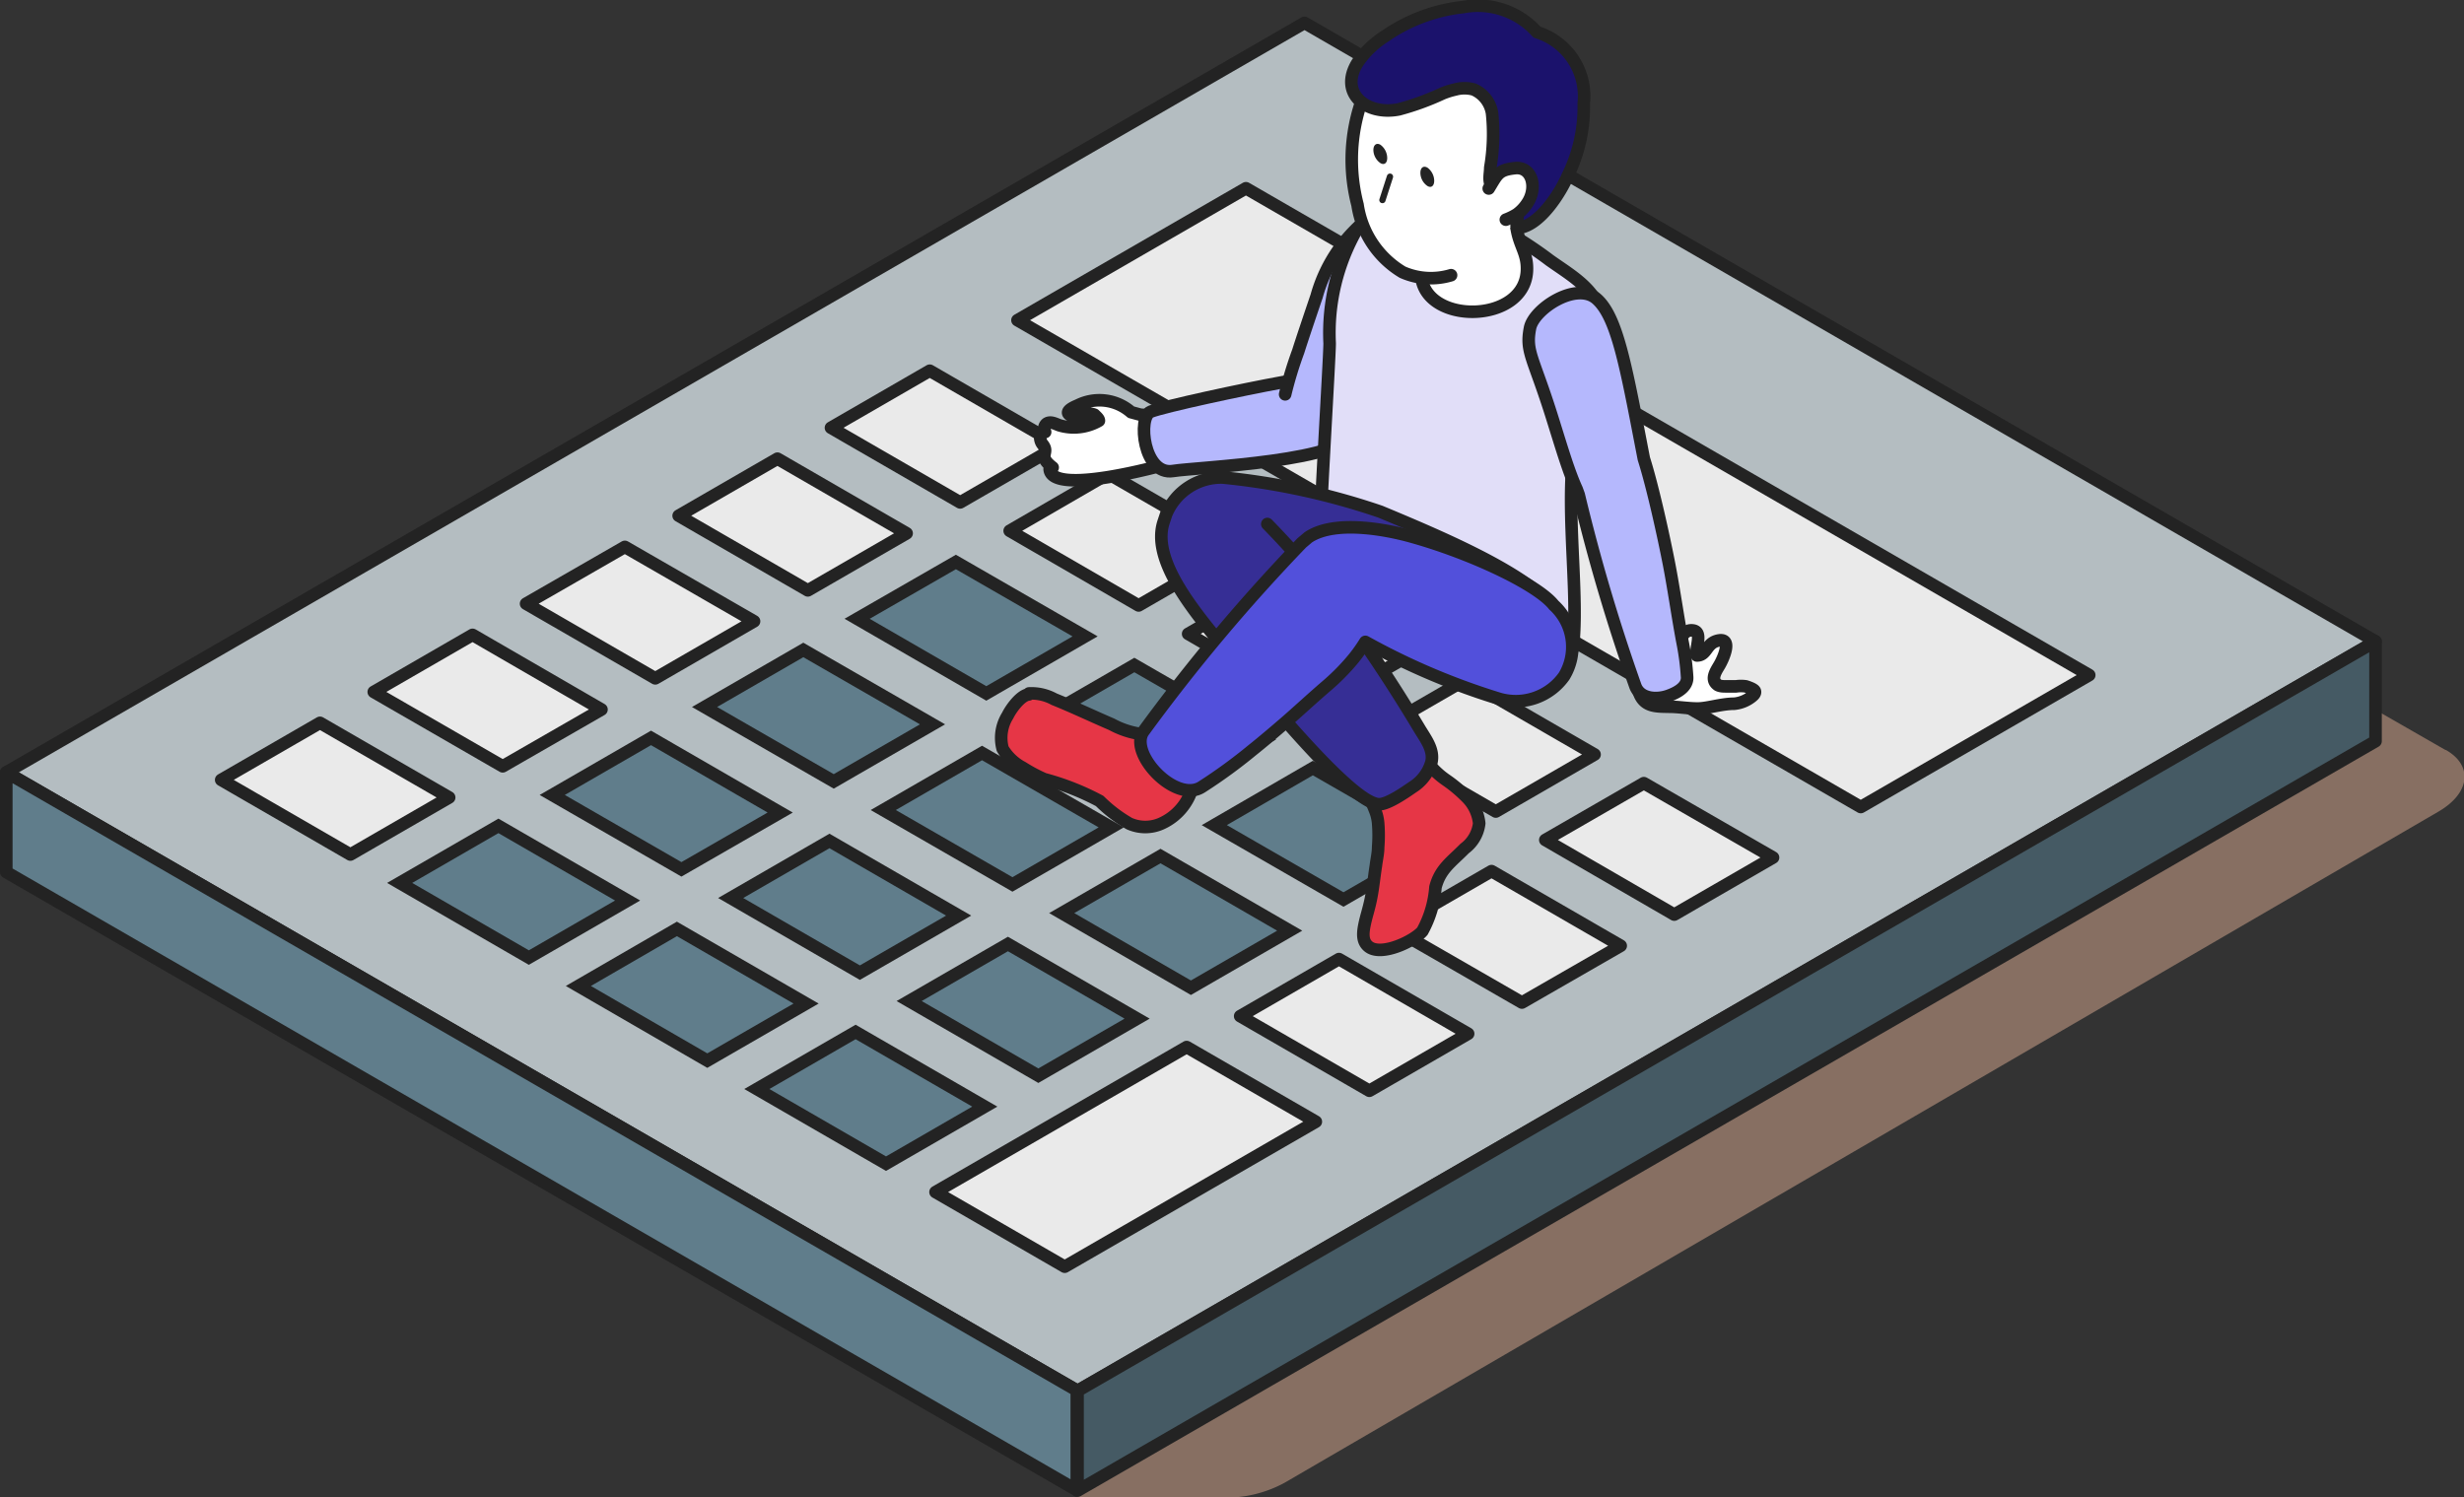 <svg xmlns="http://www.w3.org/2000/svg" viewBox="0 0 98.03 59.58"><rect x="0" y="0" width="98.03" height="59.58" fill="#333333" stroke="none"/><defs><style>.cls-1{isolation:isolate;}.cls-2{fill:#ddad92;opacity:0.5;}.cls-2,.cls-6{mix-blend-mode:multiply;}.cls-3{fill:#b4bdc1;}.cls-10,.cls-11,.cls-12,.cls-13,.cls-14,.cls-15,.cls-16,.cls-18,.cls-3,.cls-4,.cls-5,.cls-6,.cls-7,.cls-8,.cls-9{stroke:#232323;}.cls-10,.cls-11,.cls-12,.cls-13,.cls-14,.cls-15,.cls-16,.cls-3,.cls-4,.cls-6,.cls-7,.cls-8,.cls-9{stroke-linejoin:round;}.cls-10,.cls-11,.cls-12,.cls-13,.cls-14,.cls-15,.cls-16,.cls-3,.cls-4,.cls-5,.cls-6,.cls-7,.cls-8,.cls-9{stroke-width:0.5px;}.cls-4{fill:#eaeaea;}.cls-5,.cls-7{fill:#607d8b;}.cls-18,.cls-5{stroke-miterlimit:10;}.cls-6{fill:#455a64;}.cls-8{fill:#e63646;}.cls-15,.cls-9{fill:#fff;}.cls-10,.cls-14{fill:#b5b8fd;}.cls-10,.cls-12,.cls-15,.cls-18{stroke-linecap:round;}.cls-11{fill:#e1def8;}.cls-12{fill:#362e95;}.cls-13{fill:#5250db;}.cls-16{fill:#1b126c;}.cls-17{fill:#232323;}.cls-18{fill:none;stroke-width:0.25px;}</style></defs><g class="cls-1"><g id="レイヤー_2" data-name="レイヤー 2"><g id="レイヤー_1-2" data-name="レイヤー 1"><path class="cls-2" d="M97.29,29.84,81.41,20.73a4.75,4.75,0,0,0-4.27.18L31.26,47.58c-1.27.73-1.4,1.83-.31,2.47l11.41,6.54h.49v3h5.81A4.91,4.91,0,0,0,51.1,59L97,32.3c1.27-.73,1.41-1.83.31-2.46"/><polygon class="cls-3" points="42.87 55.34 0.25 30.73 51.9 0.91 94.51 25.52 42.87 55.34"/><polygon class="cls-4" points="74.03 32.11 40.48 12.74 49.57 7.49 83.12 26.86 74.03 32.11"/><polygon class="cls-5" points="39.24 27.59 34.1 24.62 38.03 22.36 43.17 25.32 39.24 27.59"/><polygon class="cls-5" points="46.34 31.69 41.2 28.73 45.13 26.46 50.27 29.42 46.34 31.69"/><polygon class="cls-5" points="53.45 35.79 48.31 32.83 52.23 30.56 57.38 33.52 53.45 35.79"/><polygon class="cls-5" points="33.17 31.09 28.03 28.13 31.96 25.86 37.1 28.82 33.17 31.09"/><polygon class="cls-5" points="40.28 35.19 35.14 32.23 39.07 29.96 44.21 32.92 40.28 35.19"/><polygon class="cls-5" points="47.38 39.3 42.24 36.33 46.17 34.06 51.31 37.03 47.38 39.3"/><polygon class="cls-5" points="27.11 34.59 21.97 31.63 25.9 29.36 31.04 32.33 27.11 34.59"/><polygon class="cls-5" points="34.21 38.7 29.07 35.73 33 33.46 38.14 36.43 34.21 38.7"/><polygon class="cls-5" points="41.31 42.8 36.17 39.83 40.1 37.56 45.24 40.53 41.31 42.8"/><polygon class="cls-5" points="21.04 38.1 15.9 35.13 19.83 32.86 24.97 35.83 21.04 38.1"/><polygon class="cls-5" points="28.14 42.2 23.01 39.23 26.93 36.96 32.07 39.93 28.14 42.2"/><polygon class="cls-5" points="35.25 46.3 30.11 43.33 34.04 41.06 39.18 44.03 35.25 46.3"/><polygon class="cls-4" points="38.2 19.99 33.06 17.02 36.99 14.75 42.13 17.72 38.2 19.99"/><polygon class="cls-4" points="45.3 24.09 40.17 21.12 44.09 18.85 49.23 21.82 45.3 24.09"/><polygon class="cls-4" points="52.41 28.19 47.27 25.22 51.2 22.95 56.34 25.92 52.41 28.19"/><polygon class="cls-4" points="59.51 32.29 54.37 29.32 58.3 27.05 63.44 30.02 59.51 32.29"/><polygon class="cls-4" points="66.61 36.39 61.48 33.42 65.4 31.16 70.54 34.12 66.61 36.39"/><polygon class="cls-4" points="32.14 23.49 27 20.52 30.93 18.25 36.07 21.22 32.14 23.49"/><polygon class="cls-4" points="60.55 39.89 55.41 36.93 59.34 34.66 64.48 37.63 60.55 39.89"/><polygon class="cls-4" points="26.07 26.99 20.93 24.02 24.86 21.76 30 24.72 26.07 26.99"/><polygon class="cls-4" points="54.48 43.4 49.34 40.43 53.27 38.16 58.41 41.13 54.48 43.4"/><polygon class="cls-4" points="20 30.49 14.87 27.53 18.8 25.26 23.93 28.23 20 30.49"/><polygon class="cls-4" points="42.36 50.4 37.22 47.43 47.21 41.66 52.35 44.63 42.36 50.4"/><polygon class="cls-4" points="13.94 34 8.8 31.03 12.73 28.76 17.87 31.73 13.94 34"/><polygon class="cls-6" points="42.87 59.31 42.87 55.34 94.51 25.52 94.51 29.49 42.87 59.31"/><polygon class="cls-7" points="0.25 34.7 0.25 30.73 42.84 55.32 42.84 59.29 0.25 34.7"/><path class="cls-8" d="M40.94,27.59a1.89,1.89,0,0,1,1,.23c.77.31,1.52.67,2.29,1a3.43,3.43,0,0,0,2,.4c.56-.12.88-.28,1.23.28.2.33,0,.54,0,.87a3.78,3.78,0,0,1,0,.89,2.23,2.23,0,0,1-1.26,1.51,1.56,1.56,0,0,1-1.27,0,5.68,5.68,0,0,1-1.18-.9A10.35,10.35,0,0,0,41.54,31a6.42,6.42,0,0,1-.86-.46,2,2,0,0,1-.79-.75,1.67,1.67,0,0,1,.2-1.32c.13-.27.52-.81.84-.84Z"/><path class="cls-8" d="M53.84,30.54l0,.05s-.07.08-.07.13.08.19.12.26.32.4.47.61a2.4,2.4,0,0,1,.33.61,1.77,1.77,0,0,1,.14.56,5.9,5.9,0,0,1,0,.94c0,.25-.06.49-.09.74-.07.44-.11.89-.2,1.33s-.19.7-.26,1.06-.07.66.19.85c.52.37,1.79-.24,2.12-.63a4.3,4.3,0,0,0,.52-1.75c.19-.73.63-1,1.16-1.54a1.45,1.45,0,0,0,.58-1,1.7,1.7,0,0,0-.52-1.06,5.53,5.53,0,0,0-.79-.66,3.28,3.28,0,0,1-.74-.7c-.14-.18-.24-.4-.39-.58a2.6,2.6,0,0,0-1.11-.62c-.22-.08-.36-.14-.51.06l-.52.65a1.45,1.45,0,0,0-.31.5A1,1,0,0,1,53.84,30.54Z"/><path class="cls-9" d="M46.57,16.7a5.68,5.68,0,0,0-1.2-.2L45,16.4a1.91,1.91,0,0,0-2.12-.27c-.75.31-.21.46,0,.44s.37-.18.66-.07c.08.08.18.16.18.24a2,2,0,0,1-1.58.18c-.16-.06-.34-.16-.49-.07a.26.26,0,0,0-.07.34c-.22-.1-.26.3-.1.49.3.37-.24.43.4.92l-.12.07c.1,1.07,4.46-.15,4.69-.21C47.36,18.21,47,17.13,46.57,16.7Z"/><path class="cls-10" d="M53.78,17.12c.12,1.23-6.2,1.47-7.11,1.62-1.18.19-1.42-2.15-.89-2.36s3.69-.89,5.18-1.16l.66-.12"/><path class="cls-10" d="M52.67,17.88a4.06,4.06,0,0,0,1.53-2c.47-1.1.93-2.22,1.5-3.27a5.07,5.07,0,0,0,.56-1.67A3.44,3.44,0,0,0,56,9.14a1.11,1.11,0,0,0-.55-.7.88.88,0,0,0-.78.07,6,6,0,0,0-2.29,3.28c-.11.32-.6,1.77-.73,2.19a15.43,15.43,0,0,0-.52,1.71"/><path class="cls-11" d="M61.66,10.36A15.76,15.76,0,0,0,57.5,8.1a3.4,3.4,0,0,0-3.5,1,8.3,8.3,0,0,0-1.1,4.56c0,.6-.45,7.8-.39,8.25a3,3,0,0,0,1.08,1.83,17.77,17.77,0,0,0,1.88,1.38A15.77,15.77,0,0,0,59,26.9c.78.25,3.41.77,3.6-1.35.22-2.55-.5-6.37.28-8.88.35-1.13,1.23-3,.81-4.27C63.38,11.44,62.48,10.94,61.66,10.36Z"/><path class="cls-12" d="M49.07,24.84c.7.31,12.65,1.54,13,.9,1.16-1.88-3.84-4-7.15-5.38A27.8,27.8,0,0,0,48.65,19a2.37,2.37,0,0,0-2.25,1.45l-.11.33c-.43,1.33.83,3.05,1.94,4.42C50,27.36,53.76,32,54.87,32c.37,0,1.11-.53,1.33-.68a1.73,1.73,0,0,0,.75-1c.11-.5-.24-.93-.49-1.35A62.53,62.53,0,0,0,53,23.79a36.64,36.64,0,0,0-2.58-2.94"/><path class="cls-13" d="M59.66,27.81a2.36,2.36,0,0,0,2.57-.91,2.24,2.24,0,0,0-.41-2.82c-.66-.84-3.38-2.11-5.77-2.76-.63-.17-2.87-.7-4,.06l-.26.22a71.91,71.91,0,0,0-6.31,7.52C44.9,30,46.8,32,47.83,31.3a20.59,20.59,0,0,0,2-1.46c.44-.35.86-.71,1.29-1.08s1.11-1,1.66-1.47a8.82,8.82,0,0,0,.92-.91,6.09,6.09,0,0,0,.62-.84A27.63,27.63,0,0,0,59.66,27.81Z"/><path class="cls-9" d="M65.2,26.53a3.45,3.45,0,0,0,0,1c.2.6.67.58,1.2.59.38,0,.75.07,1.14.07S68.49,28,69,28a1.32,1.32,0,0,0,.69-.28c.06-.05.15-.12.13-.21s-.27-.17-.36-.2a1.29,1.29,0,0,0-.39,0l-.38,0c-.12,0-.24,0-.34-.05-.31-.21-.1-.53.05-.78s.53-1.08,0-1-.47.6-.89.6c-.09-.28.29-1-.22-1s-.5.92-.89.95-.06-.65-.24-.78-.46.54-.58.68S65,26.34,65.2,26.53Z"/><path class="cls-14" d="M62.81,19.69a75.07,75.07,0,0,0,2.25,7.6c.19.52.84.56,1.3.4s.8-.41.76-.78a10.33,10.33,0,0,0-.18-1.36c-.19-1-.34-2.09-.54-3.12s-.64-3.05-1-4.18l-.07-.36c-.65-3.37-1-5.29-1.81-6s-2.51.41-2.65,1.17c-.18.94.12,1.13.86,3.48.39,1.24.67,2.21,1,2.93Z"/><g id="head"><path class="cls-9" d="M60.75,10.63c.08,2.32-4.27,2.35-4.21.18.09-3,.28-3.39,1.71-3.86a4.19,4.19,0,0,1,1.21-.24c1.51,0,.93.74.87,1.28C60.16,9.58,60.73,9.79,60.75,10.63Z"/><path class="cls-15" d="M60.5,8.74a2.63,2.63,0,0,0,.74-1.2c.11-.35.14-.75.22-1.12a6,6,0,0,0,.18-1.79A5.79,5.79,0,0,0,61.45,3a3,3,0,0,0-.9-1.28A3.31,3.31,0,0,0,58,1a4.93,4.93,0,0,0-.92.22,4.16,4.16,0,0,0-1.84,1l0,0a4.93,4.93,0,0,0-.7.93,7.12,7.12,0,0,0-.53,5,3.76,3.76,0,0,0,1.79,2.68,2.79,2.79,0,0,0,1.93.12"/><path class="cls-16" d="M57.9,3.56a1.39,1.39,0,0,1,.73,0,1.24,1.24,0,0,1,.73.94,7.9,7.9,0,0,1-.07,2.17c0,.25-.11.63.12.77s.24,0,.33.14.11.29.14.45a.7.7,0,0,0,.45.53c.12,0-.07.51.05.51.86-.06,1.7-1.39,2-2.09a6.2,6.2,0,0,0,.63-2.87,2.67,2.67,0,0,0-1.86-2.83,3.16,3.16,0,0,0-2.93-1,6.74,6.74,0,0,0-3,1.08l-.1.07A3.76,3.76,0,0,0,54,2.51c-.74,1.21.38,2.1,1.66,1.84a10.52,10.52,0,0,0,1.73-.63A3.13,3.13,0,0,1,57.9,3.56Z"/><path class="cls-15" d="M59.23,7.5c.35-.57.38-.74,1.05-.81s.9.78.48,1.4a1.62,1.62,0,0,1-.42.44,2.43,2.43,0,0,1-.43.21"/></g><path class="cls-17" d="M54.92,5.76c-.15-.09-.28,0-.28.21a.65.65,0,0,0,.28.52c.15.09.27,0,.27-.2a.66.66,0,0,0-.27-.53"/><path class="cls-17" d="M57.06,7.19a.66.66,0,0,0-.27-.52c-.16-.09-.28,0-.28.21a.64.64,0,0,0,.28.52c.15.09.27,0,.27-.21"/><line class="cls-18" x1="55.3" y1="7.03" x2="55" y2="7.96"/></g></g></g></svg>